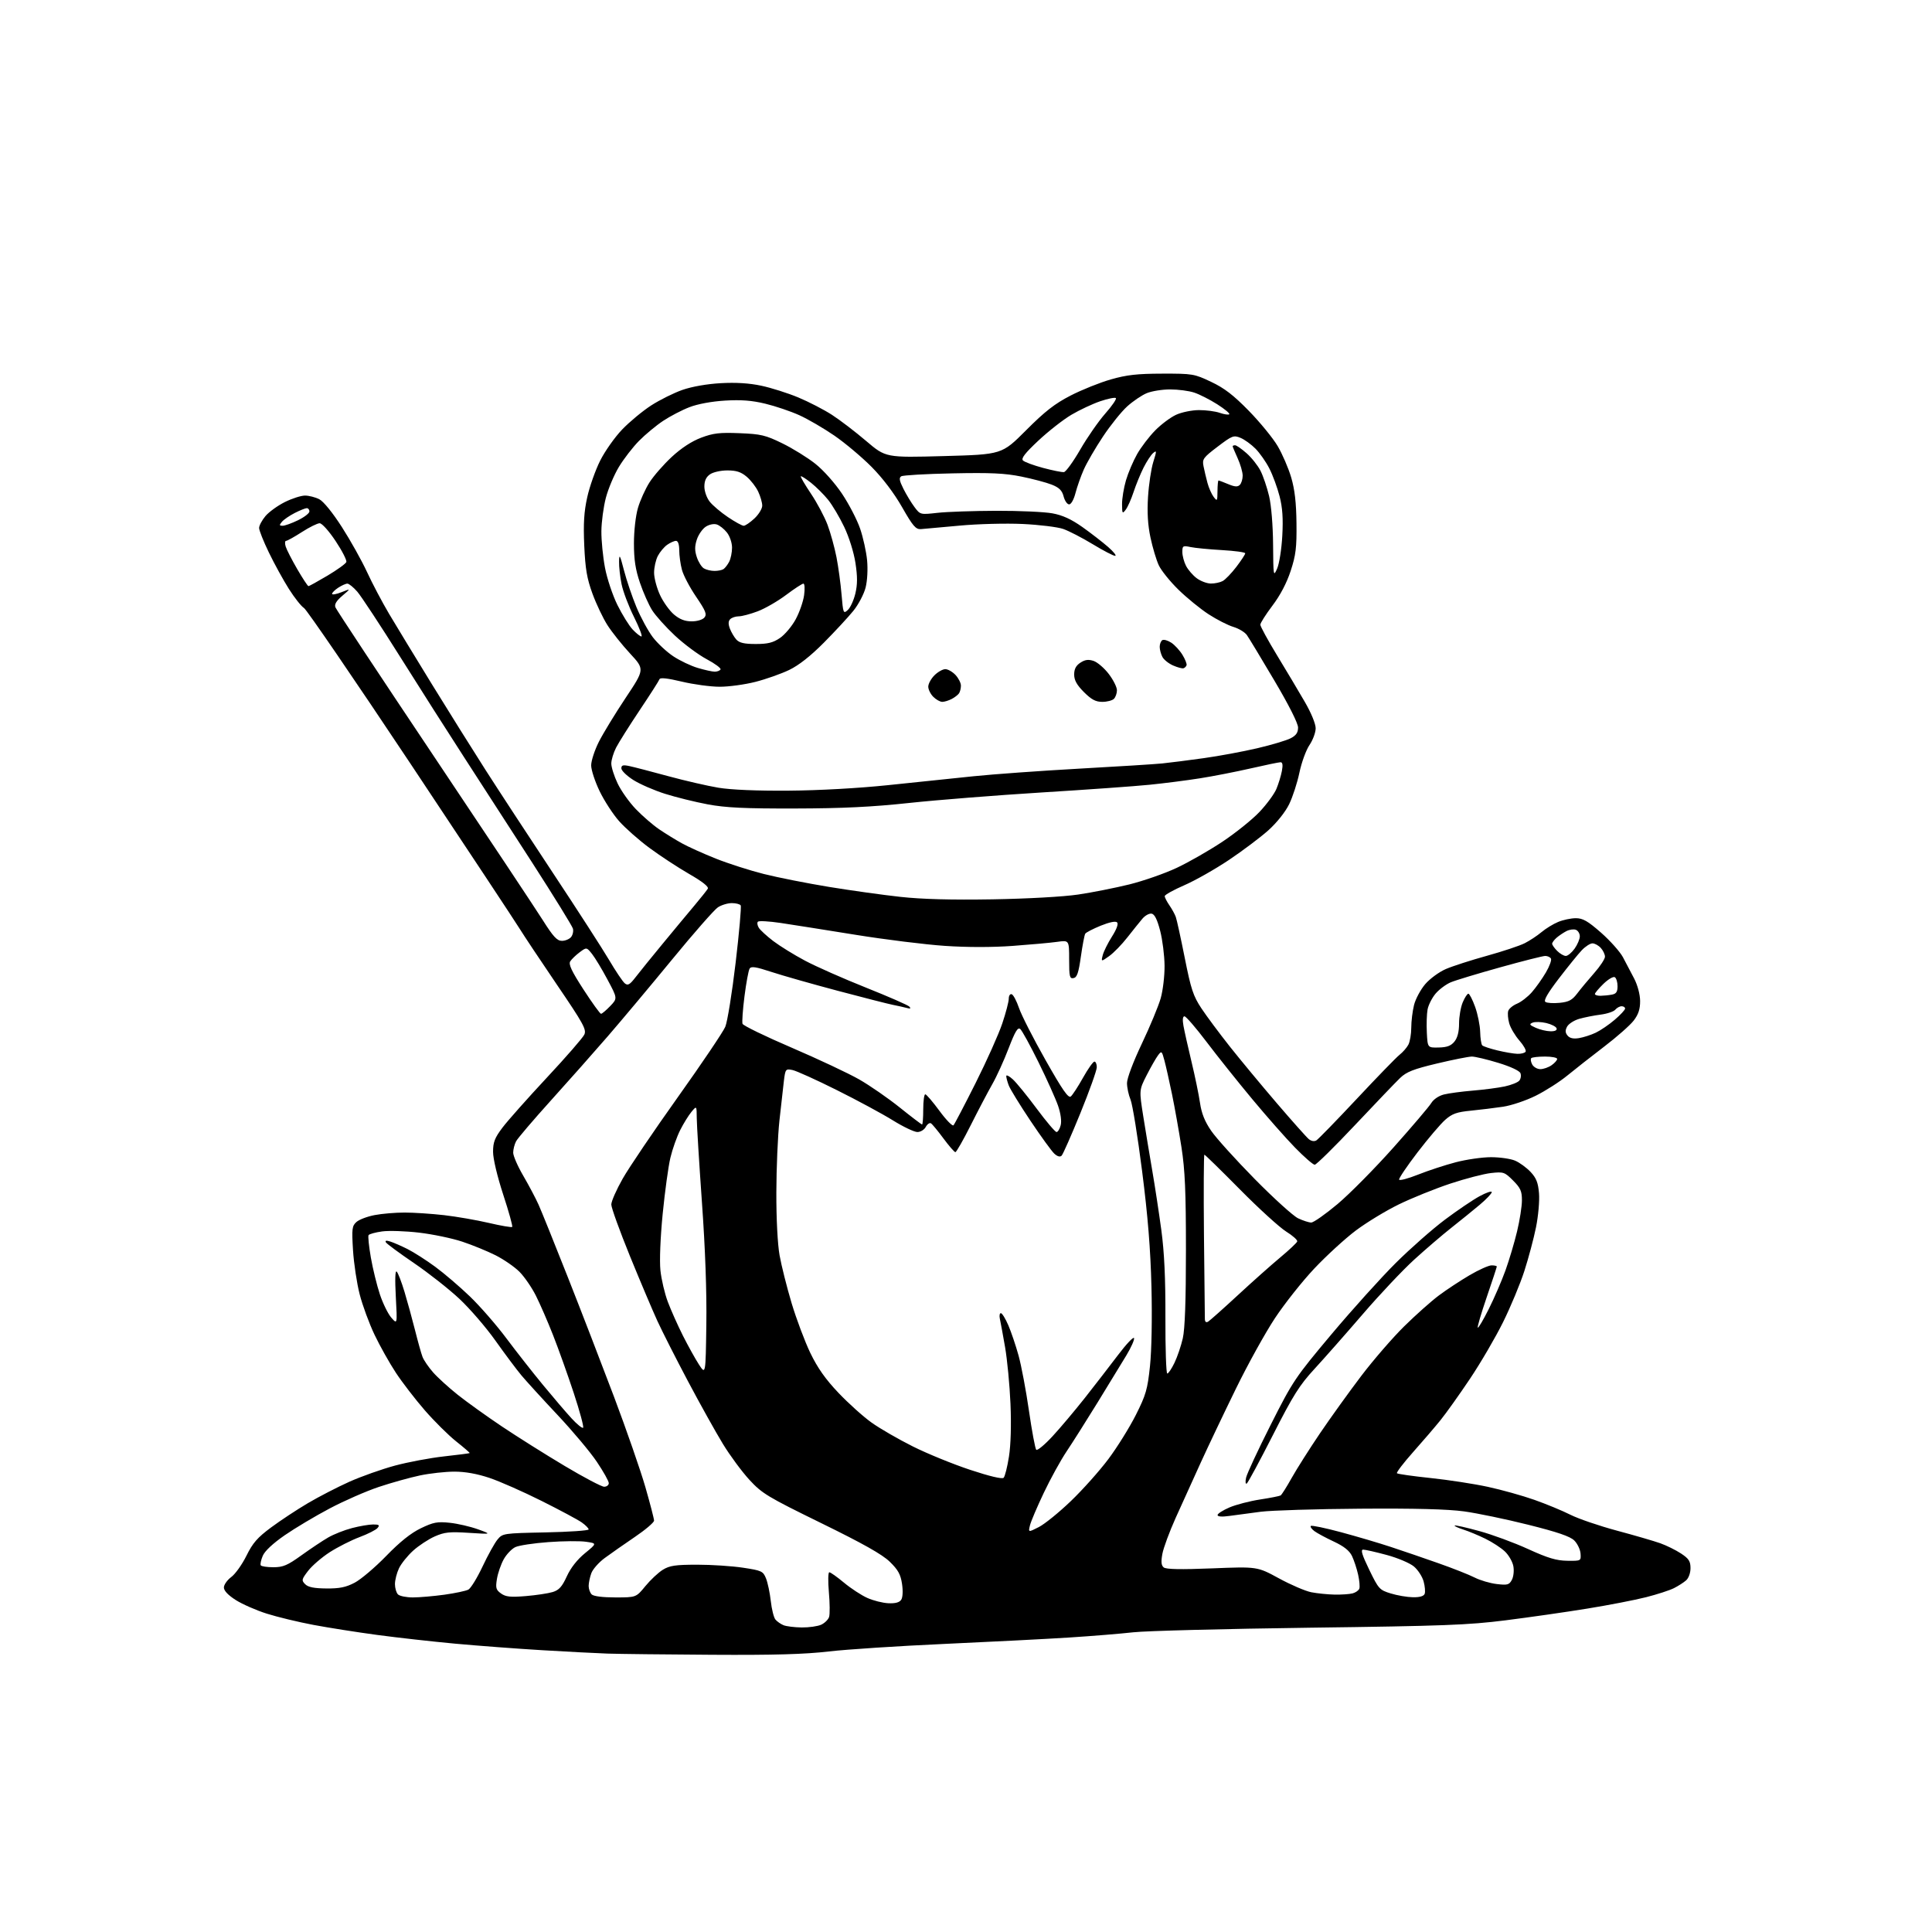 <?xml version="1.0" encoding="UTF-8" standalone="no"?>
<svg 
  version="1.1" 
  xmlns="http://www.w3.org/2000/svg" 
  xmlns:xlink="http://www.w3.org/1999/xlink" 
  xmlns:svg="http://www.w3.org/2000/svg"
  xmlns:rdf="http://www.w3.org/1999/02/22-rdf-syntax-ns#"
  xmlns:cc="http://creativecommons.org/ns#"
  xmlns:dc="http://purl.org/dc/elements/1.1/"
  viewBox="0 0 768 768"
  width="768"
  height="768"
>
<style>svg {background-color: white; }</style>"
<path stroke="none" fill="black" fill-rule="evenodd" d="M283.01,657.80C264.58,657.69 245.90,657.48 241.50,657.33C237.10,657.18 225.40,656.57 215.50,655.98C205.60,655.39 190.07,654.22 181.00,653.39C171.93,652.55 157.97,650.99 150.00,649.92C142.03,648.85 130.59,647.05 124.58,645.92C118.57,644.79 110.25,642.78 106.08,641.46C101.91,640.15 96.36,637.71 93.75,636.06C90.68,634.11 89.00,632.34 89.00,631.05C89.00,629.96 90.32,628.09 91.93,626.89C93.54,625.70 96.25,621.90 97.96,618.44C100.46,613.35 102.33,611.21 107.78,607.17C111.47,604.43 118.04,600.10 122.38,597.54C126.71,594.98 134.13,591.15 138.88,589.02C143.62,586.90 151.78,584.01 157.00,582.60C162.22,581.20 171.00,579.55 176.50,578.94C182.00,578.33 186.59,577.74 186.71,577.62C186.82,577.51 184.40,575.41 181.31,572.96C178.23,570.51 172.61,564.93 168.82,560.57C165.04,556.21 159.88,549.51 157.36,545.68C154.84,541.85 151.03,535.07 148.90,530.61C146.77,526.15 144.10,518.90 142.97,514.50C141.84,510.10 140.66,502.23 140.33,497.00C139.80,488.43 139.94,487.33 141.69,485.76C142.76,484.80 146.03,483.56 148.96,483.01C151.88,482.45 157.25,482.00 160.89,482.01C164.52,482.01 171.55,482.48 176.50,483.04C181.45,483.61 189.47,485.00 194.32,486.13C199.17,487.27 203.35,487.98 203.61,487.72C203.87,487.46 202.27,481.68 200.04,474.89C197.66,467.61 196.00,460.61 196.00,457.87C196.00,454.03 196.66,452.32 199.75,448.23C201.81,445.50 209.75,436.56 217.38,428.38C225.02,420.20 231.73,412.49 232.29,411.24C233.20,409.26 231.88,406.86 221.41,391.47C214.86,381.83 208.20,371.82 206.60,369.23C205.01,366.63 185.50,337.14 163.25,303.69C141.00,270.25 121.91,242.35 120.84,241.69C119.77,241.04 117.07,237.63 114.84,234.11C112.62,230.60 109.04,224.10 106.90,219.66C104.75,215.23 103.00,210.83 103.00,209.88C103.00,208.93 104.14,206.80 105.52,205.15C106.91,203.51 110.37,201.00 113.22,199.58C116.06,198.16 119.68,197.00 121.25,197.00C122.82,197.00 125.37,197.66 126.93,198.46C128.62,199.34 132.24,203.80 135.92,209.54C139.31,214.82 143.80,222.85 145.89,227.37C147.97,231.90 151.94,239.40 154.69,244.05C157.45,248.70 165.10,261.27 171.69,272.00C178.29,282.73 187.86,298.02 192.96,306.00C198.07,313.98 210.14,332.43 219.79,347.00C229.44,361.57 239.48,377.13 242.10,381.57C244.72,386.01 247.53,390.20 248.35,390.88C249.58,391.89 250.32,391.47 252.67,388.43C254.22,386.41 259.07,380.42 263.44,375.13C267.81,369.83 273.46,363.02 276.01,360.00C278.55,356.98 280.95,353.96 281.35,353.29C281.82,352.50 279.28,350.48 273.89,347.38C269.39,344.78 262.29,340.12 258.11,337.02C253.92,333.92 248.53,329.15 246.12,326.44C243.71,323.72 240.22,318.36 238.37,314.53C236.52,310.69 235.00,306.07 235.00,304.25C235.00,302.43 236.38,298.20 238.07,294.85C239.77,291.50 244.55,283.65 248.71,277.41C256.27,266.06 256.27,266.06 250.48,259.80C247.29,256.36 243.24,251.28 241.48,248.52C239.71,245.76 237.03,240.12 235.52,236.00C233.32,229.99 232.67,226.19 232.25,216.89C231.86,208.08 232.15,203.43 233.44,197.64C234.37,193.43 236.68,186.90 238.57,183.13C240.46,179.35 244.40,173.77 247.33,170.72C250.26,167.67 255.44,163.38 258.85,161.17C262.26,158.97 267.85,156.19 271.28,154.99C275.05,153.68 281.05,152.62 286.50,152.32C292.54,151.98 297.85,152.31 302.63,153.33C306.55,154.16 313.18,156.26 317.35,158.00C321.52,159.74 327.54,162.85 330.72,164.91C333.90,166.96 340.01,171.64 344.30,175.29C352.10,181.93 352.10,181.93 375.19,181.30C398.27,180.67 398.27,180.67 407.88,171.04C415.36,163.54 419.29,160.48 425.56,157.25C429.99,154.97 437.19,152.08 441.56,150.83C447.88,149.02 452.05,148.55 462.00,148.53C474.08,148.50 474.73,148.61 481.44,151.79C486.71,154.28 490.33,157.07 496.44,163.32C500.87,167.86 506.03,174.16 507.89,177.32C509.76,180.49 512.18,186.10 513.27,189.79C514.68,194.59 515.28,199.77 515.37,208.00C515.48,217.70 515.12,220.66 513.06,226.95C511.49,231.74 508.91,236.66 505.81,240.75C503.17,244.25 501.00,247.66 501.00,248.33C501.00,249.01 504.00,254.50 507.66,260.53C511.33,266.56 516.28,274.86 518.66,278.98C521.19,283.33 523.00,287.72 523.00,289.49C523.00,291.17 521.89,294.17 520.54,296.16C519.18,298.16 517.38,303.09 516.54,307.12C515.70,311.15 513.86,316.81 512.45,319.70C510.92,322.81 507.56,327.03 504.19,330.06C501.06,332.86 494.00,338.17 488.50,341.86C483.00,345.54 475.01,350.06 470.75,351.91C466.49,353.76 463.00,355.70 463.00,356.23C463.00,356.76 463.83,358.39 464.84,359.85C465.85,361.31 467.00,363.39 467.39,364.48C467.79,365.56 469.39,372.91 470.96,380.79C473.42,393.18 474.32,395.91 477.57,400.82C479.64,403.94 484.72,410.77 488.86,416.00C493.00,421.23 501.40,431.35 507.52,438.50C513.65,445.65 519.39,452.10 520.28,452.83C521.25,453.62 522.45,453.83 523.27,453.33C524.03,452.87 531.25,445.44 539.33,436.82C547.40,428.20 555.06,420.31 556.34,419.30C557.63,418.29 559.20,416.49 559.84,415.30C560.48,414.11 561.00,411.05 561.00,408.51C561.00,405.97 561.50,401.91 562.10,399.50C562.71,397.09 564.72,393.35 566.56,391.20C568.40,389.05 572.09,386.35 574.74,385.21C577.40,384.06 584.73,381.70 591.04,379.95C597.34,378.20 604.13,375.95 606.12,374.93C608.11,373.92 611.10,371.94 612.78,370.53C614.45,369.13 617.42,367.30 619.38,366.49C621.33,365.67 624.50,365.00 626.41,365.00C629.21,365.00 631.15,366.11 636.44,370.75C640.04,373.91 643.95,378.30 645.14,380.50C646.32,382.70 648.33,386.52 649.61,389.00C650.98,391.66 651.95,395.30 651.97,397.91C651.99,401.13 651.31,403.22 649.43,405.68C648.02,407.53 642.73,412.20 637.68,416.05C632.63,419.91 626.02,425.09 623.00,427.57C619.98,430.05 614.35,433.64 610.50,435.56C606.65,437.48 600.80,439.45 597.50,439.94C594.20,440.43 588.43,441.14 584.69,441.51C579.11,442.05 577.26,442.71 574.52,445.12C572.68,446.73 567.72,452.56 563.51,458.05C559.30,463.55 556.00,468.44 556.17,468.92C556.35,469.41 559.75,468.50 563.73,466.92C567.71,465.33 574.43,463.13 578.67,462.02C582.91,460.91 589.23,460.00 592.72,460.00C596.21,460.00 600.51,460.62 602.28,461.38C604.05,462.13 606.81,464.15 608.42,465.85C610.70,468.28 611.43,470.13 611.78,474.36C612.03,477.34 611.49,483.42 610.58,487.89C609.68,492.36 607.59,500.17 605.95,505.26C604.31,510.34 600.51,519.47 597.51,525.54C594.51,531.61 588.60,541.73 584.37,548.04C580.15,554.34 574.87,561.75 572.65,564.50C570.43,567.25 565.49,573.01 561.68,577.29C557.87,581.58 555.01,585.34 555.31,585.64C555.62,585.95 561.63,586.80 568.68,587.54C575.73,588.28 585.97,589.85 591.44,591.04C596.91,592.22 605.24,594.55 609.94,596.21C614.65,597.87 621.10,600.54 624.27,602.14C627.45,603.74 635.77,606.58 642.77,608.46C649.77,610.33 657.52,612.59 660.00,613.47C662.48,614.36 666.19,616.19 668.25,617.55C671.34,619.59 672.00,620.62 672.00,623.36C672.00,625.28 671.26,627.34 670.25,628.22C669.29,629.07 667.12,630.46 665.43,631.31C663.74,632.17 658.76,633.79 654.35,634.91C649.95,636.03 639.41,638.08 630.92,639.45C622.44,640.83 607.85,642.92 598.50,644.10C583.64,645.98 573.83,646.35 520.50,647.04C486.95,647.48 455.45,648.30 450.50,648.86C445.55,649.42 434.07,650.36 425.00,650.94C415.93,651.52 393.64,652.66 375.48,653.48C357.32,654.30 336.63,655.65 329.49,656.48C319.92,657.60 307.71,657.95 283.01,657.80zM318.70,646.94C321.56,646.97 325.04,646.48 326.43,645.85C327.82,645.21 329.24,643.82 329.58,642.76C329.92,641.69 329.88,637.26 329.49,632.91C329.11,628.54 329.18,625.00 329.66,625.00C330.14,625.00 332.78,626.87 335.52,629.15C338.26,631.43 342.43,634.16 344.79,635.21C347.15,636.27 350.91,637.21 353.15,637.31C355.92,637.44 357.55,636.99 358.25,635.92C358.86,634.98 358.99,632.42 358.57,629.60C358.00,625.83 357.00,624.02 353.68,620.80C350.67,617.88 343.06,613.60 326.44,605.46C305.14,595.03 302.95,593.72 297.94,588.29C294.95,585.05 290.18,578.60 287.35,573.95C284.51,569.30 278.28,558.12 273.50,549.10C268.72,540.08 263.24,529.28 261.32,525.10C259.40,520.92 254.49,509.32 250.41,499.32C246.34,489.32 243.00,480.09 243.00,478.82C243.00,477.54 245.05,472.90 247.55,468.50C250.05,464.10 259.89,449.55 269.43,436.17C278.97,422.78 287.46,410.18 288.31,408.17C289.16,406.15 291.01,394.67 292.43,382.66C293.85,370.65 294.75,360.41 294.44,359.91C294.13,359.41 292.54,359.00 290.91,359.00C289.27,359.00 286.78,359.75 285.37,360.68C283.97,361.60 275.77,370.93 267.16,381.43C258.55,391.92 247.02,405.68 241.55,412.00C236.08,418.32 225.91,429.80 218.95,437.50C212.00,445.20 205.79,452.48 205.15,453.68C204.52,454.89 204.00,456.92 204.00,458.20C204.00,459.48 205.80,463.62 208.01,467.39C210.21,471.17 212.95,476.33 214.09,478.88C215.23,481.42 220.43,494.30 225.64,507.50C230.86,520.70 239.16,542.21 244.10,555.29C249.03,568.38 254.63,584.50 256.54,591.12C258.44,597.74 260.00,603.75 260.00,604.47C260.00,605.19 256.56,608.12 252.35,610.97C248.14,613.83 242.76,617.59 240.40,619.33C238.03,621.07 235.63,623.80 235.05,625.40C234.47,626.99 234.00,629.27 234.00,630.45C234.00,631.63 234.54,633.14 235.20,633.80C235.94,634.54 239.56,635.00 244.63,635.00C252.87,635.00 252.87,635.00 256.54,630.51C258.56,628.05 261.68,625.12 263.48,624.01C266.19,622.34 268.46,622.00 277.12,621.99C282.83,621.99 291.05,622.53 295.38,623.19C302.78,624.31 303.34,624.57 304.50,627.44C305.18,629.12 306.03,633.17 306.40,636.43C306.76,639.70 307.59,643.01 308.25,643.80C308.90,644.58 310.35,645.59 311.47,646.05C312.58,646.50 315.84,646.90 318.70,646.94zM164.13,635.00C166.73,635.00 172.36,634.51 176.65,633.92C180.94,633.32 185.23,632.41 186.18,631.90C187.14,631.39 189.67,627.27 191.81,622.74C193.94,618.21 196.62,613.38 197.76,612.00C199.79,609.54 200.09,609.49 216.91,609.15C226.31,608.96 234.00,608.42 234.00,607.97C234.00,607.51 232.76,606.26 231.25,605.19C229.74,604.12 222.54,600.26 215.25,596.62C207.96,592.97 198.66,588.86 194.57,587.49C189.68,585.85 184.92,585.00 180.64,585.00C177.06,585.00 170.88,585.68 166.90,586.52C162.92,587.36 155.58,589.41 150.58,591.08C145.59,592.75 136.80,596.59 131.06,599.63C125.32,602.66 117.27,607.46 113.17,610.29C108.49,613.53 105.24,616.57 104.45,618.46C103.75,620.12 103.39,621.82 103.65,622.24C103.91,622.66 106.17,623.00 108.68,623.00C112.53,623.00 114.28,622.26 119.84,618.25C123.47,615.64 128.25,612.45 130.45,611.18C132.66,609.90 136.93,608.21 139.94,607.43C142.95,606.64 146.73,606.00 148.33,606.00C150.71,606.00 151.03,606.26 150.09,607.39C149.46,608.15 146.22,609.80 142.89,611.04C139.56,612.29 134.24,614.99 131.05,617.04C127.87,619.10 124.01,622.43 122.47,624.45C119.88,627.84 119.80,628.23 121.32,629.75C122.50,630.93 124.85,631.40 129.73,631.44C134.98,631.49 137.51,630.97 141.00,629.14C143.47,627.84 149.10,623.07 153.50,618.54C158.96,612.91 163.34,609.41 167.29,607.51C172.29,605.10 173.86,604.81 178.79,605.33C181.93,605.66 186.97,606.83 190.00,607.92C195.50,609.91 195.50,609.91 186.44,609.33C178.70,608.83 176.71,609.04 172.81,610.76C170.31,611.87 166.44,614.41 164.23,616.41C162.02,618.41 159.48,621.57 158.60,623.42C157.72,625.28 157.00,628.11 157.00,629.70C157.00,631.30 157.54,633.14 158.20,633.80C158.86,634.46 161.53,635.00 164.13,635.00zM209.00,634.47C213.12,634.13 217.94,633.40 219.71,632.86C222.23,632.08 223.42,630.76 225.32,626.62C226.86,623.25 229.45,619.95 232.53,617.43C237.33,613.50 237.33,613.50 232.91,612.87C230.49,612.52 223.78,612.58 218.00,613.01C212.22,613.43 206.32,614.32 204.88,614.99C203.43,615.66 201.34,617.85 200.23,619.85C199.12,621.86 197.91,625.36 197.54,627.64C196.95,631.25 197.16,632.00 199.18,633.44C201.06,634.78 202.93,634.97 209.00,634.47zM561.64,634.93C564.36,634.98 565.97,634.51 566.33,633.57C566.63,632.79 566.44,630.57 565.91,628.64C565.38,626.71 563.64,624.03 562.05,622.70C560.46,621.36 555.60,619.30 551.26,618.13C546.92,616.96 542.70,616.00 541.89,616.00C540.79,616.00 541.41,618.04 544.29,623.99C548.00,631.64 548.38,632.05 552.84,633.42C555.40,634.21 559.36,634.89 561.64,634.93zM530.50,633.88C533.25,633.93 536.48,633.71 537.68,633.39C538.88,633.07 540.08,632.23 540.35,631.52C540.62,630.82 540.40,628.30 539.87,625.92C539.33,623.53 538.24,620.22 537.44,618.54C536.42,616.42 534.25,614.69 530.24,612.81C527.08,611.34 523.60,609.46 522.50,608.65C521.40,607.83 520.76,606.90 521.08,606.59C521.40,606.27 526.80,607.39 533.08,609.08C539.36,610.77 548.33,613.42 553.00,614.97C557.67,616.51 566.16,619.41 571.84,621.42C577.53,623.42 583.98,625.97 586.16,627.08C588.35,628.20 592.31,629.37 594.97,629.68C599.25,630.19 599.93,630.00 600.99,628.02C601.65,626.78 601.92,624.37 601.58,622.57C601.25,620.80 599.74,618.18 598.24,616.75C596.73,615.31 593.25,613.04 590.50,611.69C587.75,610.34 583.78,608.69 581.68,608.02C579.58,607.35 578.04,606.63 578.25,606.42C578.46,606.21 582.85,607.19 588.00,608.61C593.16,610.02 601.91,613.24 607.44,615.77C615.33,619.37 618.69,620.37 623.00,620.43C628.48,620.50 628.50,620.49 628.29,617.56C628.17,615.94 627.04,613.60 625.79,612.36C624.13,610.73 619.09,609.01 607.49,606.11C598.69,603.90 587.22,601.52 581.99,600.80C575.50,599.91 562.45,599.57 540.69,599.73C523.20,599.85 505.42,600.40 501.19,600.94C496.96,601.48 491.36,602.23 488.75,602.60C485.77,603.02 484.00,602.90 484.00,602.26C484.00,601.70 486.14,600.34 488.75,599.22C491.36,598.11 496.83,596.69 500.90,596.07C504.97,595.45 508.64,594.72 509.07,594.46C509.49,594.20 511.47,591.07 513.46,587.51C515.45,583.96 520.51,575.97 524.71,569.77C528.91,563.57 536.28,553.33 541.08,547.00C545.88,540.67 553.57,531.79 558.16,527.26C562.75,522.74 568.98,517.19 572.00,514.94C575.02,512.68 580.50,509.08 584.17,506.92C587.85,504.76 591.78,503.00 592.92,503.00C594.07,503.00 595.00,503.21 595.00,503.47C595.00,503.72 593.20,509.20 591.00,515.63C588.80,522.06 587.19,527.53 587.43,527.77C587.68,528.01 589.65,524.67 591.81,520.35C593.98,516.03 596.96,509.12 598.45,505.00C599.93,500.88 602.01,493.90 603.06,489.50C604.12,485.10 604.99,479.54 604.99,477.15C605.00,473.50 604.43,472.23 601.46,469.26C598.10,465.90 597.67,465.76 592.71,466.30C589.85,466.61 582.55,468.51 576.50,470.51C570.45,472.52 561.27,476.23 556.09,478.75C550.91,481.27 543.19,485.97 538.92,489.18C534.65,492.40 527.25,499.18 522.46,504.26C517.67,509.34 510.63,518.23 506.81,524.00C502.99,529.77 496.01,542.38 491.31,552.00C486.60,561.62 480.28,574.90 477.27,581.50C474.26,588.10 469.79,597.96 467.34,603.40C464.89,608.85 462.52,615.26 462.07,617.64C461.48,620.83 461.61,622.26 462.59,623.07C463.51,623.84 469.30,623.95 481.86,623.45C499.80,622.73 499.80,622.73 508.40,627.42C513.13,630.00 518.91,632.48 521.25,632.94C523.59,633.40 527.75,633.82 530.50,633.88zM412.97,607.02C415.29,605.83 421.03,601.18 425.71,596.68C430.40,592.18 437.10,584.67 440.60,580.00C444.10,575.33 449.00,567.45 451.50,562.50C455.53,554.50 456.16,552.33 457.14,543.00C457.79,536.81 458.03,523.88 457.72,511.50C457.34,496.45 456.29,483.41 454.00,465.50C452.25,451.75 450.18,438.98 449.41,437.13C448.63,435.27 448.00,432.30 448.00,430.52C448.00,428.64 450.47,422.09 453.89,414.89C457.13,408.08 460.50,399.96 461.39,396.85C462.28,393.74 462.97,387.89 462.93,383.85C462.89,379.81 462.11,373.58 461.18,370.00C460.03,365.54 458.97,363.41 457.80,363.19C456.86,363.02 455.21,363.91 454.13,365.19C453.05,366.46 450.36,369.81 448.15,372.63C445.95,375.45 442.69,378.80 440.92,380.06C437.69,382.35 437.69,382.35 438.36,379.68C438.73,378.22 440.38,374.90 442.02,372.31C443.89,369.37 444.65,367.25 444.06,366.66C443.47,366.07 441.03,366.57 437.54,367.98C434.48,369.23 431.71,370.66 431.40,371.17C431.08,371.67 430.30,375.77 429.66,380.28C428.75,386.73 428.13,388.55 426.75,388.81C425.21,389.11 425.00,388.24 425.00,381.44C425.00,373.73 425.00,373.73 420.25,374.40C417.64,374.77 409.68,375.49 402.58,376.01C394.46,376.60 384.42,376.60 375.58,376.00C367.83,375.48 351.82,373.49 340.00,371.58C328.18,369.67 314.79,367.56 310.26,366.88C305.72,366.21 301.69,365.98 301.29,366.38C300.89,366.77 301.05,367.86 301.63,368.80C302.21,369.73 304.80,372.11 307.38,374.08C309.97,376.05 315.64,379.56 319.99,381.87C324.34,384.19 335.22,389.00 344.18,392.57C353.13,396.14 360.92,399.54 361.48,400.14C362.20,400.91 361.91,401.07 360.50,400.69C359.40,400.39 356.93,399.84 355.00,399.46C353.07,399.08 343.18,396.55 333.00,393.85C322.82,391.15 310.96,387.77 306.63,386.35C300.46,384.31 298.60,384.03 297.98,385.04C297.54,385.74 296.63,390.67 295.95,395.99C295.27,401.31 294.92,406.25 295.16,406.97C295.40,407.69 304.20,411.97 314.73,416.48C325.25,421.00 337.33,426.68 341.56,429.10C345.79,431.52 353.04,436.54 357.67,440.25C362.30,443.96 366.29,447.00 366.54,447.00C366.79,447.00 367.00,444.30 367.00,441.00C367.00,437.70 367.36,435.00 367.81,435.00C368.25,435.00 370.78,437.96 373.44,441.57C376.09,445.18 378.61,447.77 379.03,447.32C379.45,446.87 383.41,439.30 387.83,430.50C392.25,421.70 397.02,411.05 398.43,406.82C399.85,402.60 401.00,398.18 401.00,396.99C401.00,395.78 401.52,395.01 402.17,395.22C402.82,395.44 404.13,397.93 405.09,400.75C406.06,403.58 410.79,412.87 415.62,421.40C422.36,433.31 424.69,436.67 425.67,435.86C426.36,435.28 428.55,431.93 430.52,428.40C432.49,424.88 434.53,422.00 435.05,422.00C435.57,422.00 436.00,423.01 435.99,424.25C435.98,425.49 433.06,433.68 429.48,442.46C425.91,451.23 422.55,458.85 422.02,459.38C421.39,460.01 420.37,459.74 419.14,458.63C418.09,457.68 413.80,451.77 409.61,445.51C405.42,439.25 401.55,432.94 401.00,431.49C400.45,430.05 400.00,428.37 400.00,427.76C400.00,427.15 401.19,427.74 402.64,429.08C404.09,430.41 408.36,435.66 412.14,440.75C415.92,445.84 419.45,450.00 419.99,450.00C420.52,450.00 421.27,448.78 421.64,447.29C422.06,445.64 421.65,442.62 420.59,439.54C419.63,436.77 416.15,429.01 412.84,422.30C409.53,415.59 406.26,409.63 405.56,409.05C404.58,408.23 403.53,409.99 400.93,416.75C399.09,421.56 396.17,427.98 394.44,431.00C392.72,434.02 388.87,441.34 385.90,447.25C382.93,453.16 380.18,457.99 379.78,458.00C379.39,458.00 377.26,455.56 375.05,452.57C372.85,449.59 370.61,446.88 370.07,446.54C369.54,446.21 368.61,446.86 368.01,447.97C367.42,449.09 365.92,450.00 364.67,450.00C363.43,450.00 359.05,447.92 354.95,445.37C350.85,442.82 340.82,437.40 332.65,433.33C324.49,429.25 316.55,425.66 315.01,425.35C312.32,424.81 312.19,424.97 311.61,429.65C311.28,432.32 310.48,439.45 309.83,445.50C309.18,451.55 308.63,464.38 308.61,474.00C308.58,484.41 309.10,494.54 309.89,499.00C310.63,503.12 312.78,511.68 314.67,518.00C316.57,524.33 319.92,533.24 322.11,537.81C325.00,543.79 328.12,548.22 333.30,553.68C337.26,557.84 343.19,563.18 346.50,565.53C349.80,567.88 357.17,572.14 362.88,574.99C368.60,577.85 378.84,582.03 385.64,584.28C393.40,586.85 398.37,588.03 398.96,587.44C399.48,586.92 400.43,583.12 401.08,579.00C401.81,574.35 402.04,566.37 401.68,558.00C401.36,550.58 400.39,540.45 399.53,535.50C398.67,530.55 397.74,525.49 397.46,524.25C397.19,523.01 397.37,522.00 397.86,522.00C398.35,522.00 399.68,524.16 400.82,526.80C401.95,529.43 403.79,534.86 404.90,538.87C406.00,542.87 407.87,552.75 409.03,560.82C410.20,568.89 411.50,575.86 411.92,576.30C412.35,576.74 415.24,574.35 418.36,570.98C421.47,567.62 427.27,560.73 431.26,555.68C435.24,550.62 441.18,542.94 444.46,538.61C447.73,534.28 450.59,531.26 450.80,531.91C451.02,532.55 449.64,535.64 447.74,538.79C445.85,541.93 440.70,550.35 436.31,557.50C431.91,564.65 426.39,573.38 424.02,576.91C421.66,580.43 417.57,587.85 414.93,593.41C412.29,598.96 409.81,604.78 409.43,606.34C408.74,609.17 408.74,609.17 412.97,607.02zM240.16,591.00C241.17,591.00 242.00,590.36 242.00,589.57C242.00,588.79 239.86,584.97 237.25,581.09C234.64,577.20 227.62,568.84 221.66,562.50C215.69,556.15 209.22,549.06 207.27,546.73C205.33,544.40 200.68,538.19 196.94,532.92C193.21,527.65 186.74,520.16 182.58,516.27C178.42,512.39 170.31,506.00 164.56,502.09C158.80,498.17 153.79,494.47 153.42,493.88C152.97,493.14 153.51,493.02 155.12,493.52C156.43,493.93 159.53,495.28 162.00,496.52C164.47,497.77 169.43,500.93 173.00,503.56C176.57,506.18 182.81,511.52 186.85,515.41C190.89,519.31 197.39,526.77 201.29,532.00C205.20,537.23 211.73,545.55 215.81,550.50C219.89,555.45 225.02,561.45 227.21,563.83C229.39,566.21 231.46,567.87 231.80,567.54C232.14,567.20 230.45,560.97 228.06,553.71C225.66,546.44 221.96,536.09 219.83,530.69C217.71,525.29 214.63,518.22 212.99,514.98C211.35,511.73 208.42,507.48 206.47,505.53C204.52,503.58 200.26,500.65 197.01,499.00C193.75,497.36 187.80,494.92 183.79,493.59C179.78,492.25 172.07,490.64 166.65,490.00C161.23,489.36 154.59,489.14 151.90,489.51C149.20,489.88 146.78,490.55 146.51,490.99C146.23,491.43 146.65,495.44 147.42,499.90C148.20,504.36 149.82,510.96 151.02,514.57C152.22,518.17 154.27,522.34 155.57,523.81C157.94,526.50 157.94,526.50 157.34,515.50C156.96,508.39 157.09,504.85 157.71,505.50C158.25,506.05 159.63,509.65 160.79,513.50C161.95,517.35 163.83,524.20 164.97,528.72C166.10,533.24 167.44,538.03 167.95,539.36C168.45,540.69 170.35,543.46 172.15,545.52C173.96,547.58 178.38,551.60 181.97,554.46C185.56,557.31 193.45,562.97 199.50,567.03C205.55,571.08 216.76,578.14 224.41,582.70C232.06,587.27 239.15,591.00 240.16,591.00zM495.60,589.73C495.10,590.05 494.98,589.02 495.34,587.40C495.68,585.80 500.09,576.34 505.13,566.37C513.96,548.90 514.85,547.58 529.30,530.37C537.56,520.54 549.08,507.77 554.90,501.99C560.73,496.21 569.50,488.49 574.39,484.83C579.28,481.16 585.46,476.98 588.14,475.52C590.81,474.07 593.00,473.33 593.00,473.88C593.00,474.44 590.86,476.69 588.25,478.89C585.64,481.08 580.58,485.19 577.00,488.01C573.42,490.83 566.76,496.54 562.20,500.69C557.63,504.85 548.42,514.61 541.74,522.38C535.06,530.14 526.42,539.94 522.55,544.14C516.56,550.63 514.08,554.57 506.00,570.46C500.77,580.74 496.10,589.41 495.60,589.73zM280.78,526.50C280.97,513.58 280.35,496.39 279.03,477.94C277.92,462.23 276.99,447.16 276.97,444.44C276.93,439.50 276.93,439.50 274.86,441.99C273.72,443.36 271.71,446.61 270.39,449.22C269.07,451.83 267.31,456.78 266.49,460.23C265.67,463.68 264.30,473.70 263.43,482.50C262.50,491.97 262.13,501.15 262.53,505.00C262.91,508.57 264.22,514.20 265.47,517.50C266.71,520.80 269.41,526.85 271.47,530.95C273.54,535.04 276.41,540.22 277.86,542.45C280.50,546.50 280.50,546.50 280.78,526.50zM464.01,546.00C464.46,546.00 465.74,544.09 466.87,541.75C468.00,539.41 469.49,535.02 470.18,532.00C471.03,528.27 471.43,517.02 471.43,497.00C471.43,473.66 471.06,465.11 469.65,456.05C468.67,449.75 466.99,440.30 465.91,435.05C464.83,429.80 463.46,423.71 462.87,421.53C461.85,417.73 461.73,417.64 460.32,419.53C459.51,420.61 457.48,424.16 455.82,427.41C452.81,433.32 452.81,433.32 454.49,443.91C455.42,449.74 457.03,459.45 458.07,465.50C459.11,471.55 460.72,482.12 461.65,489.00C462.83,497.78 463.32,508.12 463.27,523.75C463.23,535.99 463.56,546.00 464.01,546.00zM480.25,525.37C480.94,524.95 486.23,520.25 492.00,514.91C497.77,509.57 505.39,502.79 508.92,499.85C512.45,496.91 515.48,494.05 515.67,493.50C515.85,492.95 513.86,491.17 511.25,489.55C508.64,487.92 500.36,480.38 492.87,472.80C485.37,465.21 479.02,459.00 478.76,459.00C478.51,459.00 478.43,473.29 478.59,490.75C478.76,508.21 478.92,523.31 478.95,524.31C478.98,525.48 479.44,525.85 480.25,525.37zM521.22,485.98C522.16,485.99 526.88,482.67 531.72,478.61C536.55,474.54 546.56,464.42 553.96,456.11C561.37,447.80 568.12,439.86 568.96,438.47C569.86,436.99 571.95,435.58 574.00,435.07C575.92,434.59 581.10,433.90 585.50,433.53C589.90,433.17 595.61,432.42 598.18,431.87C600.76,431.31 603.36,430.28 603.95,429.56C604.55,428.84 604.75,427.52 604.41,426.63C604.04,425.65 600.51,424.00 595.59,422.50C591.08,421.12 586.36,420.00 585.09,420.00C583.83,420.00 577.60,421.24 571.25,422.75C561.89,424.98 559.12,426.07 556.58,428.50C554.86,430.15 546.78,438.59 538.62,447.25C530.46,455.91 523.26,463.00 522.62,463.00C521.97,463.00 518.48,459.96 514.85,456.25C511.21,452.54 503.54,443.83 497.78,436.91C492.02,429.99 483.85,419.75 479.62,414.16C475.39,408.57 471.44,404.00 470.85,404.00C470.16,404.00 470.01,405.33 470.44,407.75C470.81,409.81 472.24,416.23 473.63,422.00C475.02,427.77 476.55,435.16 477.02,438.41C477.64,442.63 478.93,445.84 481.50,449.56C483.48,452.44 491.27,461.06 498.80,468.71C506.34,476.36 514.08,483.37 516.00,484.29C517.92,485.20 520.27,485.96 521.22,485.98zM612.31,425.00C613.55,425.00 615.56,424.30 616.78,423.44C618.00,422.59 619.00,421.46 619.00,420.94C619.00,420.42 616.83,420.00 614.17,420.00C611.51,420.00 609.05,420.28 608.70,420.63C608.35,420.98 608.52,422.10 609.07,423.13C609.62,424.16 611.08,425.00 612.31,425.00zM603.19,418.91C604.67,418.96 606.14,418.58 606.46,418.06C606.78,417.54 605.66,415.54 603.97,413.62C602.28,411.69 600.47,408.64 599.95,406.83C599.43,405.02 599.25,402.80 599.54,401.88C599.83,400.96 601.40,399.66 603.04,398.98C604.67,398.31 607.33,396.25 608.94,394.42C610.55,392.58 613.06,389.05 614.51,386.57C615.97,384.09 616.87,381.60 616.52,381.03C616.17,380.46 615.15,380.00 614.25,380.00C613.35,380.00 605.31,382.03 596.39,384.52C587.47,387.00 578.61,389.68 576.70,390.48C574.80,391.28 572.08,393.31 570.66,394.99C569.24,396.68 567.81,399.51 567.48,401.28C567.15,403.05 567.02,407.20 567.19,410.50C567.50,416.50 567.50,416.50 571.92,416.40C575.22,416.33 576.80,415.73 578.17,414.04C579.39,412.53 580.00,410.14 580.00,406.86C580.00,404.15 580.65,400.38 581.45,398.47C582.25,396.56 583.26,395.01 583.70,395.01C584.14,395.02 585.35,397.38 586.39,400.26C587.42,403.14 588.32,407.60 588.39,410.17C588.45,412.73 588.82,415.16 589.22,415.55C589.62,415.95 592.32,416.85 595.22,417.55C598.12,418.25 601.71,418.87 603.19,418.91zM627.65,412.67C629.44,412.38 632.45,411.41 634.34,410.51C636.24,409.61 639.64,407.29 641.89,405.36C644.15,403.43 646.00,401.43 646.00,400.92C646.00,400.41 645.38,400.00 644.62,400.00C643.86,400.00 642.74,400.61 642.11,401.36C641.49,402.11 638.85,403.00 636.24,403.33C633.63,403.66 629.82,404.42 627.76,405.01C625.71,405.60 623.54,407.00 622.94,408.11C622.14,409.61 622.19,410.52 623.13,411.66C624.00,412.71 625.44,413.03 627.65,412.67zM616.33,409.95C618.15,409.98 619.02,409.56 618.76,408.77C618.53,408.09 616.69,407.15 614.66,406.67C612.63,406.19 610.19,406.12 609.24,406.52C607.78,407.12 607.98,407.45 610.50,408.57C612.15,409.31 614.77,409.93 616.33,409.95zM238.92,403.00C239.31,403.00 240.94,401.62 242.56,399.94C245.49,396.88 245.49,396.88 241.49,389.41C239.30,385.29 236.53,380.71 235.34,379.21C233.17,376.50 233.17,376.50 230.41,378.55C228.90,379.68 227.22,381.30 226.68,382.15C225.94,383.32 227.21,386.03 231.95,393.35C235.39,398.66 238.53,403.00 238.92,403.00zM619.99,398.64C623.63,398.28 624.96,397.57 626.99,394.89C628.37,393.07 631.41,389.41 633.75,386.76C636.09,384.11 638.00,381.20 638.00,380.30C638.00,379.39 637.26,377.83 636.35,376.83C635.43,375.82 633.94,375.00 633.03,375.00C632.12,375.00 630.20,376.24 628.77,377.75C627.33,379.26 623.24,384.32 619.66,388.99C615.18,394.85 613.52,397.73 614.33,398.28C614.97,398.73 617.52,398.89 619.99,398.64zM636.25,395.84C637.49,395.82 639.51,395.62 640.75,395.38C642.47,395.06 643.00,394.28 643.00,392.04C643.00,390.43 642.51,388.82 641.91,388.45C641.32,388.08 639.29,389.26 637.41,391.08C635.54,392.90 634.00,394.73 634.00,395.13C634.00,395.54 635.01,395.86 636.25,395.84zM622.43,380.00C623.22,380.00 624.79,378.69 625.93,377.10C627.07,375.50 628.00,373.30 628.00,372.20C628.00,371.11 627.29,369.94 626.43,369.61C625.56,369.28 623.88,369.51 622.68,370.13C621.48,370.75 619.71,371.94 618.75,372.78C617.79,373.62 617.00,374.69 617.00,375.15C617.00,375.62 617.90,376.90 619.00,378.00C620.10,379.10 621.64,380.00 622.43,380.00zM223.36,374.00C224.68,374.00 226.31,373.33 227.00,372.51C227.68,371.68 228.02,370.18 227.75,369.16C227.49,368.14 220.19,356.33 211.55,342.91C202.90,329.48 190.80,310.75 184.66,301.29C178.52,291.82 167.04,273.79 159.15,261.23C151.26,248.66 143.55,236.94 142.02,235.19C140.49,233.44 138.72,232.00 138.08,232.00C137.45,232.00 135.82,232.73 134.46,233.62C133.11,234.50 132.00,235.61 132.00,236.06C132.00,236.52 133.69,236.23 135.75,235.41C139.50,233.92 139.50,233.92 136.09,236.82C133.71,238.84 132.87,240.23 133.33,241.42C133.69,242.36 151.21,268.86 172.26,300.31C193.32,331.77 212.88,361.21 215.75,365.75C219.91,372.34 221.44,374.00 223.36,374.00zM394.50,357.50C408.50,357.26 422.72,356.47 428.62,355.59C434.19,354.76 443.33,352.95 448.93,351.57C454.52,350.18 462.99,347.23 467.74,345.00C472.50,342.77 480.69,338.08 485.94,334.59C491.20,331.09 497.83,325.76 500.68,322.74C503.53,319.73 506.55,315.62 507.39,313.61C508.23,311.60 509.21,308.39 509.57,306.48C510.02,304.10 509.85,303.00 509.04,303.00C508.39,303.00 503.05,304.10 497.18,305.45C491.30,306.79 482.23,308.57 477.00,309.39C471.77,310.22 462.77,311.37 457.00,311.95C451.23,312.54 431.88,313.92 414.00,315.02C396.12,316.13 372.50,318.00 361.50,319.18C346.66,320.78 334.92,321.35 316.00,321.39C296.01,321.44 288.52,321.08 281.36,319.75C276.34,318.81 268.69,316.92 264.36,315.55C260.04,314.19 254.36,311.71 251.75,310.06C249.14,308.40 247.00,306.32 247.00,305.44C247.00,304.16 247.65,303.98 250.25,304.54C252.04,304.92 258.93,306.71 265.57,308.52C272.21,310.33 281.21,312.40 285.57,313.13C290.57,313.96 300.89,314.40 313.50,314.30C325.58,314.21 341.22,313.34 353.00,312.11C363.73,310.98 379.02,309.38 387.00,308.57C394.98,307.75 413.88,306.39 429.00,305.55C444.12,304.72 458.98,303.78 462.00,303.48C465.02,303.17 472.45,302.23 478.50,301.38C484.55,300.54 494.12,298.76 499.77,297.44C505.41,296.12 511.38,294.34 513.02,293.49C515.23,292.35 516.00,291.24 516.00,289.20C516.00,287.52 512.32,280.22 506.55,270.48C501.36,261.69 496.45,253.57 495.65,252.44C494.84,251.30 492.42,249.84 490.27,249.20C488.11,248.55 483.68,246.29 480.42,244.17C477.17,242.06 471.78,237.66 468.45,234.41C465.12,231.16 461.61,226.80 460.64,224.72C459.67,222.65 458.19,217.70 457.34,213.72C456.27,208.72 455.97,203.74 456.36,197.50C456.67,192.55 457.61,186.31 458.45,183.64C459.83,179.24 459.82,178.90 458.41,180.08C457.55,180.79 455.82,183.43 454.56,185.94C453.30,188.45 451.53,192.80 450.61,195.60C449.69,198.41 448.29,201.56 447.50,202.60C446.17,204.35 446.06,204.19 446.03,200.43C446.01,198.19 446.72,193.92 447.59,190.93C448.47,187.94 450.47,183.25 452.03,180.50C453.59,177.75 456.82,173.53 459.19,171.11C461.56,168.70 465.30,165.90 467.50,164.89C469.70,163.87 473.80,163.03 476.60,163.02C479.41,163.01 483.14,163.50 484.90,164.12C486.66,164.73 488.35,164.98 488.66,164.67C488.97,164.37 486.81,162.58 483.86,160.70C480.91,158.83 476.78,156.73 474.68,156.05C472.58,155.36 468.29,154.80 465.14,154.80C461.99,154.80 457.80,155.48 455.82,156.30C453.84,157.13 450.36,159.49 448.08,161.55C445.80,163.61 441.48,168.98 438.48,173.49C435.48,177.99 432.05,183.89 430.85,186.59C429.65,189.29 428.16,193.53 427.52,196.00C426.86,198.58 425.79,200.50 425.00,200.50C424.24,200.50 423.26,199.09 422.81,197.36C422.19,194.97 421.07,193.84 418.11,192.66C415.98,191.81 410.52,190.36 405.99,189.44C399.47,188.12 393.75,187.85 378.62,188.17C368.11,188.38 358.94,188.91 358.26,189.34C357.31,189.93 357.51,191.09 359.12,194.30C360.28,196.61 362.26,199.88 363.52,201.56C365.81,204.61 365.83,204.62 372.66,203.86C376.42,203.44 386.95,203.08 396.07,203.05C405.18,203.02 415.21,203.48 418.35,204.06C422.41,204.81 425.86,206.39 430.28,209.52C433.70,211.95 438.30,215.51 440.50,217.43C442.70,219.35 443.95,220.94 443.29,220.96C442.62,220.98 438.61,218.90 434.38,216.33C430.14,213.76 424.85,211.03 422.62,210.26C420.38,209.49 413.14,208.60 406.53,208.29C399.86,207.98 388.71,208.27 381.50,208.94C374.35,209.61 367.41,210.24 366.08,210.33C364.03,210.47 362.90,209.16 358.58,201.59C355.39,196.00 350.88,190.05 346.46,185.59C342.59,181.69 335.95,176.11 331.70,173.18C327.45,170.26 321.17,166.60 317.74,165.05C314.31,163.50 308.23,161.44 304.24,160.48C298.92,159.19 294.64,158.86 288.24,159.24C282.94,159.56 277.37,160.58 274.09,161.85C271.11,162.99 266.39,165.45 263.59,167.31C260.79,169.17 256.48,172.75 254.00,175.27C251.53,177.78 247.94,182.43 246.03,185.59C244.11,188.75 241.78,194.30 240.83,197.92C239.89,201.54 239.09,207.50 239.06,211.16C239.03,214.83 239.67,221.35 240.49,225.66C241.30,229.97 243.53,236.65 245.44,240.50C247.35,244.35 250.07,248.74 251.50,250.25C252.92,251.76 254.49,253.00 254.98,253.00C255.47,253.00 254.14,249.51 252.02,245.25C249.89,240.99 247.67,235.12 247.08,232.20C246.48,229.29 246.04,225.24 246.09,223.20C246.16,220.05 246.45,220.57 248.03,226.68C249.05,230.63 251.29,237.24 253.01,241.38C254.74,245.52 257.67,250.89 259.52,253.32C261.38,255.75 265.04,259.16 267.65,260.89C270.27,262.63 274.65,264.71 277.39,265.52C280.12,266.33 283.15,267.00 284.12,267.00C285.09,267.00 286.12,266.61 286.42,266.13C286.72,265.65 284.24,263.81 280.92,262.04C277.60,260.27 271.92,256.05 268.29,252.66C264.67,249.27 260.60,244.74 259.24,242.59C257.88,240.44 255.70,235.52 254.39,231.66C252.60,226.40 252.00,222.49 252.00,216.01C252.00,211.06 252.68,205.04 253.59,201.93C254.46,198.94 256.53,194.37 258.17,191.78C259.82,189.18 263.82,184.61 267.05,181.61C270.84,178.10 274.98,175.40 278.72,173.99C283.55,172.17 286.05,171.88 294.00,172.20C302.49,172.54 304.30,172.97 311.00,176.24C315.12,178.26 321.03,181.91 324.12,184.37C327.33,186.91 331.88,192.03 334.74,196.30C337.49,200.42 340.72,206.65 341.91,210.14C343.11,213.64 344.35,219.28 344.68,222.67C345.02,226.25 344.78,230.84 344.09,233.56C343.44,236.15 341.24,240.33 339.20,242.84C337.17,245.35 331.90,251.03 327.50,255.47C322.22,260.79 317.53,264.48 313.71,266.32C310.52,267.85 304.49,269.98 300.30,271.05C296.11,272.12 289.71,273.00 286.09,272.99C282.47,272.99 275.68,272.07 271.01,270.95C265.38,269.60 262.41,269.28 262.17,269.98C261.98,270.57 258.44,276.10 254.31,282.27C250.18,288.45 245.95,295.17 244.90,297.21C243.86,299.25 243.00,302.09 243.00,303.52C243.00,304.95 244.12,308.50 245.50,311.40C246.87,314.31 250.13,318.91 252.75,321.63C255.36,324.35 259.52,327.95 262.00,329.64C264.48,331.32 268.55,333.84 271.06,335.22C273.56,336.61 279.64,339.35 284.56,341.31C289.48,343.27 298.05,346.02 303.62,347.42C309.18,348.82 320.85,351.13 329.56,352.56C338.26,353.98 351.03,355.77 357.94,356.52C366.45,357.46 378.24,357.77 394.50,357.50zM374.57,279.00C373.70,279.00 372.10,278.10 371.00,277.00C369.90,275.90 369.00,274.08 369.00,272.95C369.00,271.83 370.10,269.80 371.45,268.45C372.80,267.10 374.75,266.00 375.78,266.00C376.81,266.00 378.63,267.04 379.83,268.31C381.02,269.59 381.99,271.50 381.98,272.56C381.98,273.63 381.64,275.00 381.23,275.60C380.83,276.21 379.52,277.22 378.32,277.85C377.11,278.48 375.43,279.00 374.57,279.00zM438.18,279.00C435.55,279.00 433.88,278.11 430.88,275.12C428.05,272.28 427.00,270.40 427.00,268.14C427.00,265.95 427.72,264.57 429.47,263.43C431.32,262.22 432.64,262.04 434.72,262.73C436.25,263.24 438.96,265.57 440.75,267.91C442.54,270.24 444.00,273.16 444.00,274.38C444.00,275.60 443.46,277.14 442.80,277.80C442.14,278.46 440.06,279.00 438.18,279.00zM470.44,265.65C469.92,265.80 468.07,265.30 466.33,264.54C464.58,263.78 462.67,262.26 462.08,261.15C461.49,260.04 461.00,258.23 461.00,257.12C461.00,256.02 461.47,254.83 462.04,254.47C462.62,254.12 464.21,254.57 465.59,255.47C466.97,256.37 468.97,258.55 470.04,260.30C471.12,262.06 471.85,263.92 471.68,264.44C471.51,264.95 470.95,265.50 470.44,265.65zM300.42,256.00C305.22,256.00 307.29,255.49 310.05,253.61C311.98,252.30 314.78,248.97 316.28,246.22C317.78,243.47 319.29,239.14 319.64,236.61C319.99,234.06 319.87,232.00 319.37,232.00C318.87,232.00 315.77,234.03 312.48,236.50C309.19,238.98 304.12,241.90 301.21,243.00C298.30,244.10 294.91,245.00 293.66,245.00C292.42,245.00 290.89,245.51 290.27,246.13C289.49,246.91 289.45,248.04 290.14,249.88C290.69,251.32 291.85,253.28 292.72,254.25C293.91,255.55 295.87,256.00 300.42,256.00zM274.95,247.00C277.14,247.00 279.29,246.35 280.02,245.47C281.08,244.20 280.54,242.85 276.72,237.22C274.20,233.53 271.66,228.70 271.08,226.50C270.49,224.30 270.01,220.81 270.01,218.75C270.00,216.38 269.53,215.00 268.72,215.00C268.02,215.00 266.44,215.70 265.22,216.56C263.99,217.42 262.32,219.42 261.49,221.01C260.67,222.60 260.00,225.61 260.01,227.70C260.02,229.79 261.08,233.77 262.37,236.54C263.66,239.31 266.16,242.80 267.93,244.29C270.20,246.20 272.28,247.00 274.95,247.00zM337.01,242.49C338.02,241.58 339.36,238.65 340.01,235.97C340.88,232.33 340.89,229.28 340.06,223.81C339.41,219.58 337.53,213.55 335.60,209.50C333.77,205.65 330.89,200.79 329.20,198.69C327.50,196.59 324.45,193.55 322.41,191.93C320.36,190.30 318.53,189.14 318.33,189.33C318.13,189.53 319.96,192.66 322.39,196.28C324.82,199.90 327.78,205.47 328.97,208.65C330.16,211.83 331.75,217.60 332.51,221.47C333.26,225.33 334.17,232.02 334.53,236.32C335.16,243.82 335.26,244.07 337.01,242.49zM122.62,233.00C122.91,233.00 126.31,231.12 130.17,228.83C134.03,226.53 137.41,224.10 137.67,223.42C137.93,222.74 136.02,219.00 133.42,215.09C130.78,211.11 127.99,208.00 127.07,208.00C126.17,208.00 122.99,209.57 120.00,211.50C117.01,213.43 114.18,215.00 113.72,215.00C113.25,215.00 113.18,216.01 113.56,217.25C113.94,218.49 116.02,222.54 118.17,226.25C120.33,229.96 122.33,233.00 122.62,233.00zM481.32,231.97C482.86,231.99 484.99,231.54 486.03,230.98C487.08,230.42 489.53,227.88 491.47,225.34C493.41,222.79 495.00,220.37 495.00,219.95C495.00,219.53 490.84,218.96 485.75,218.67C480.66,218.38 475.04,217.84 473.25,217.46C470.22,216.82 470.00,216.96 470.00,219.44C470.00,220.90 470.66,223.38 471.47,224.95C472.28,226.51 474.19,228.72 475.72,229.86C477.25,231.00 479.77,231.95 481.32,231.97zM507.69,226.00C508.53,224.07 509.45,218.22 509.73,213.00C510.11,206.10 509.82,201.79 508.65,197.27C507.77,193.84 505.95,188.89 504.61,186.27C503.28,183.64 500.79,180.09 499.09,178.37C497.39,176.65 494.70,174.70 493.11,174.05C490.41,172.93 489.81,173.16 484.01,177.57C478.27,181.93 477.85,182.52 478.42,185.34C478.75,187.02 479.46,190.00 479.99,191.98C480.52,193.95 481.63,196.45 482.45,197.53C483.84,199.38 483.94,199.23 483.97,195.25C483.99,192.91 484.17,191.00 484.38,191.00C484.59,191.00 486.32,191.65 488.23,192.45C490.84,193.54 491.98,193.62 492.85,192.75C493.48,192.12 493.99,190.45 493.98,189.05C493.97,187.65 493.07,184.54 491.98,182.14C490.89,179.74 490.00,177.61 490.00,177.39C490.00,177.18 490.43,177.00 490.97,177.00C491.50,177.00 493.55,178.42 495.52,180.16C497.50,181.89 499.99,185.03 501.06,187.12C502.13,189.22 503.67,193.76 504.49,197.22C505.36,200.91 506.01,208.86 506.07,216.50C506.16,229.05 506.22,229.38 507.69,226.00zM284.00,226.95C285.38,226.96 287.00,226.64 287.60,226.23C288.21,225.83 289.22,224.52 289.85,223.32C290.48,222.11 291.00,219.59 291.00,217.70C291.00,215.77 290.11,213.14 288.97,211.69C287.86,210.28 286.04,208.83 284.92,208.48C283.76,208.11 281.90,208.49 280.54,209.38C279.24,210.23 277.65,212.52 277.01,214.46C276.13,217.14 276.12,218.85 277.00,221.49C277.63,223.41 278.90,225.42 279.83,225.96C280.75,226.50 282.62,226.95 284.00,226.95zM112.35,209.00C113.23,209.00 115.98,208.01 118.47,206.80C120.96,205.59 123.00,204.02 123.00,203.30C123.00,202.59 122.53,202.00 121.96,202.00C121.39,202.00 119.22,202.87 117.14,203.93C115.07,204.99 112.78,206.56 112.06,207.43C110.97,208.75 111.01,209.00 112.35,209.00zM295.63,209.00C296.27,209.00 298.19,207.69 299.89,206.10C301.60,204.50 303.00,202.21 303.00,201.00C303.00,199.79 302.27,197.27 301.38,195.39C300.49,193.51 298.43,190.86 296.80,189.49C294.57,187.61 292.70,187.00 289.15,187.00C286.51,187.00 283.47,187.68 282.22,188.56C280.69,189.63 280.00,191.14 280.00,193.42C280.00,195.27 280.93,197.91 282.11,199.41C283.27,200.89 286.53,203.65 289.35,205.55C292.17,207.45 294.99,209.00 295.63,209.00zM422.92,187.67C423.70,187.58 426.62,183.54 429.42,178.70C432.21,173.86 436.69,167.43 439.36,164.40C442.04,161.37 443.93,158.60 443.58,158.25C443.23,157.90 440.43,158.46 437.36,159.50C434.29,160.55 429.12,162.97 425.88,164.89C422.64,166.81 416.74,171.43 412.76,175.16C407.46,180.13 405.83,182.23 406.65,183.05C407.26,183.66 410.85,184.99 414.63,186.00C418.41,187.01 422.14,187.76 422.92,187.67z" />

</svg>